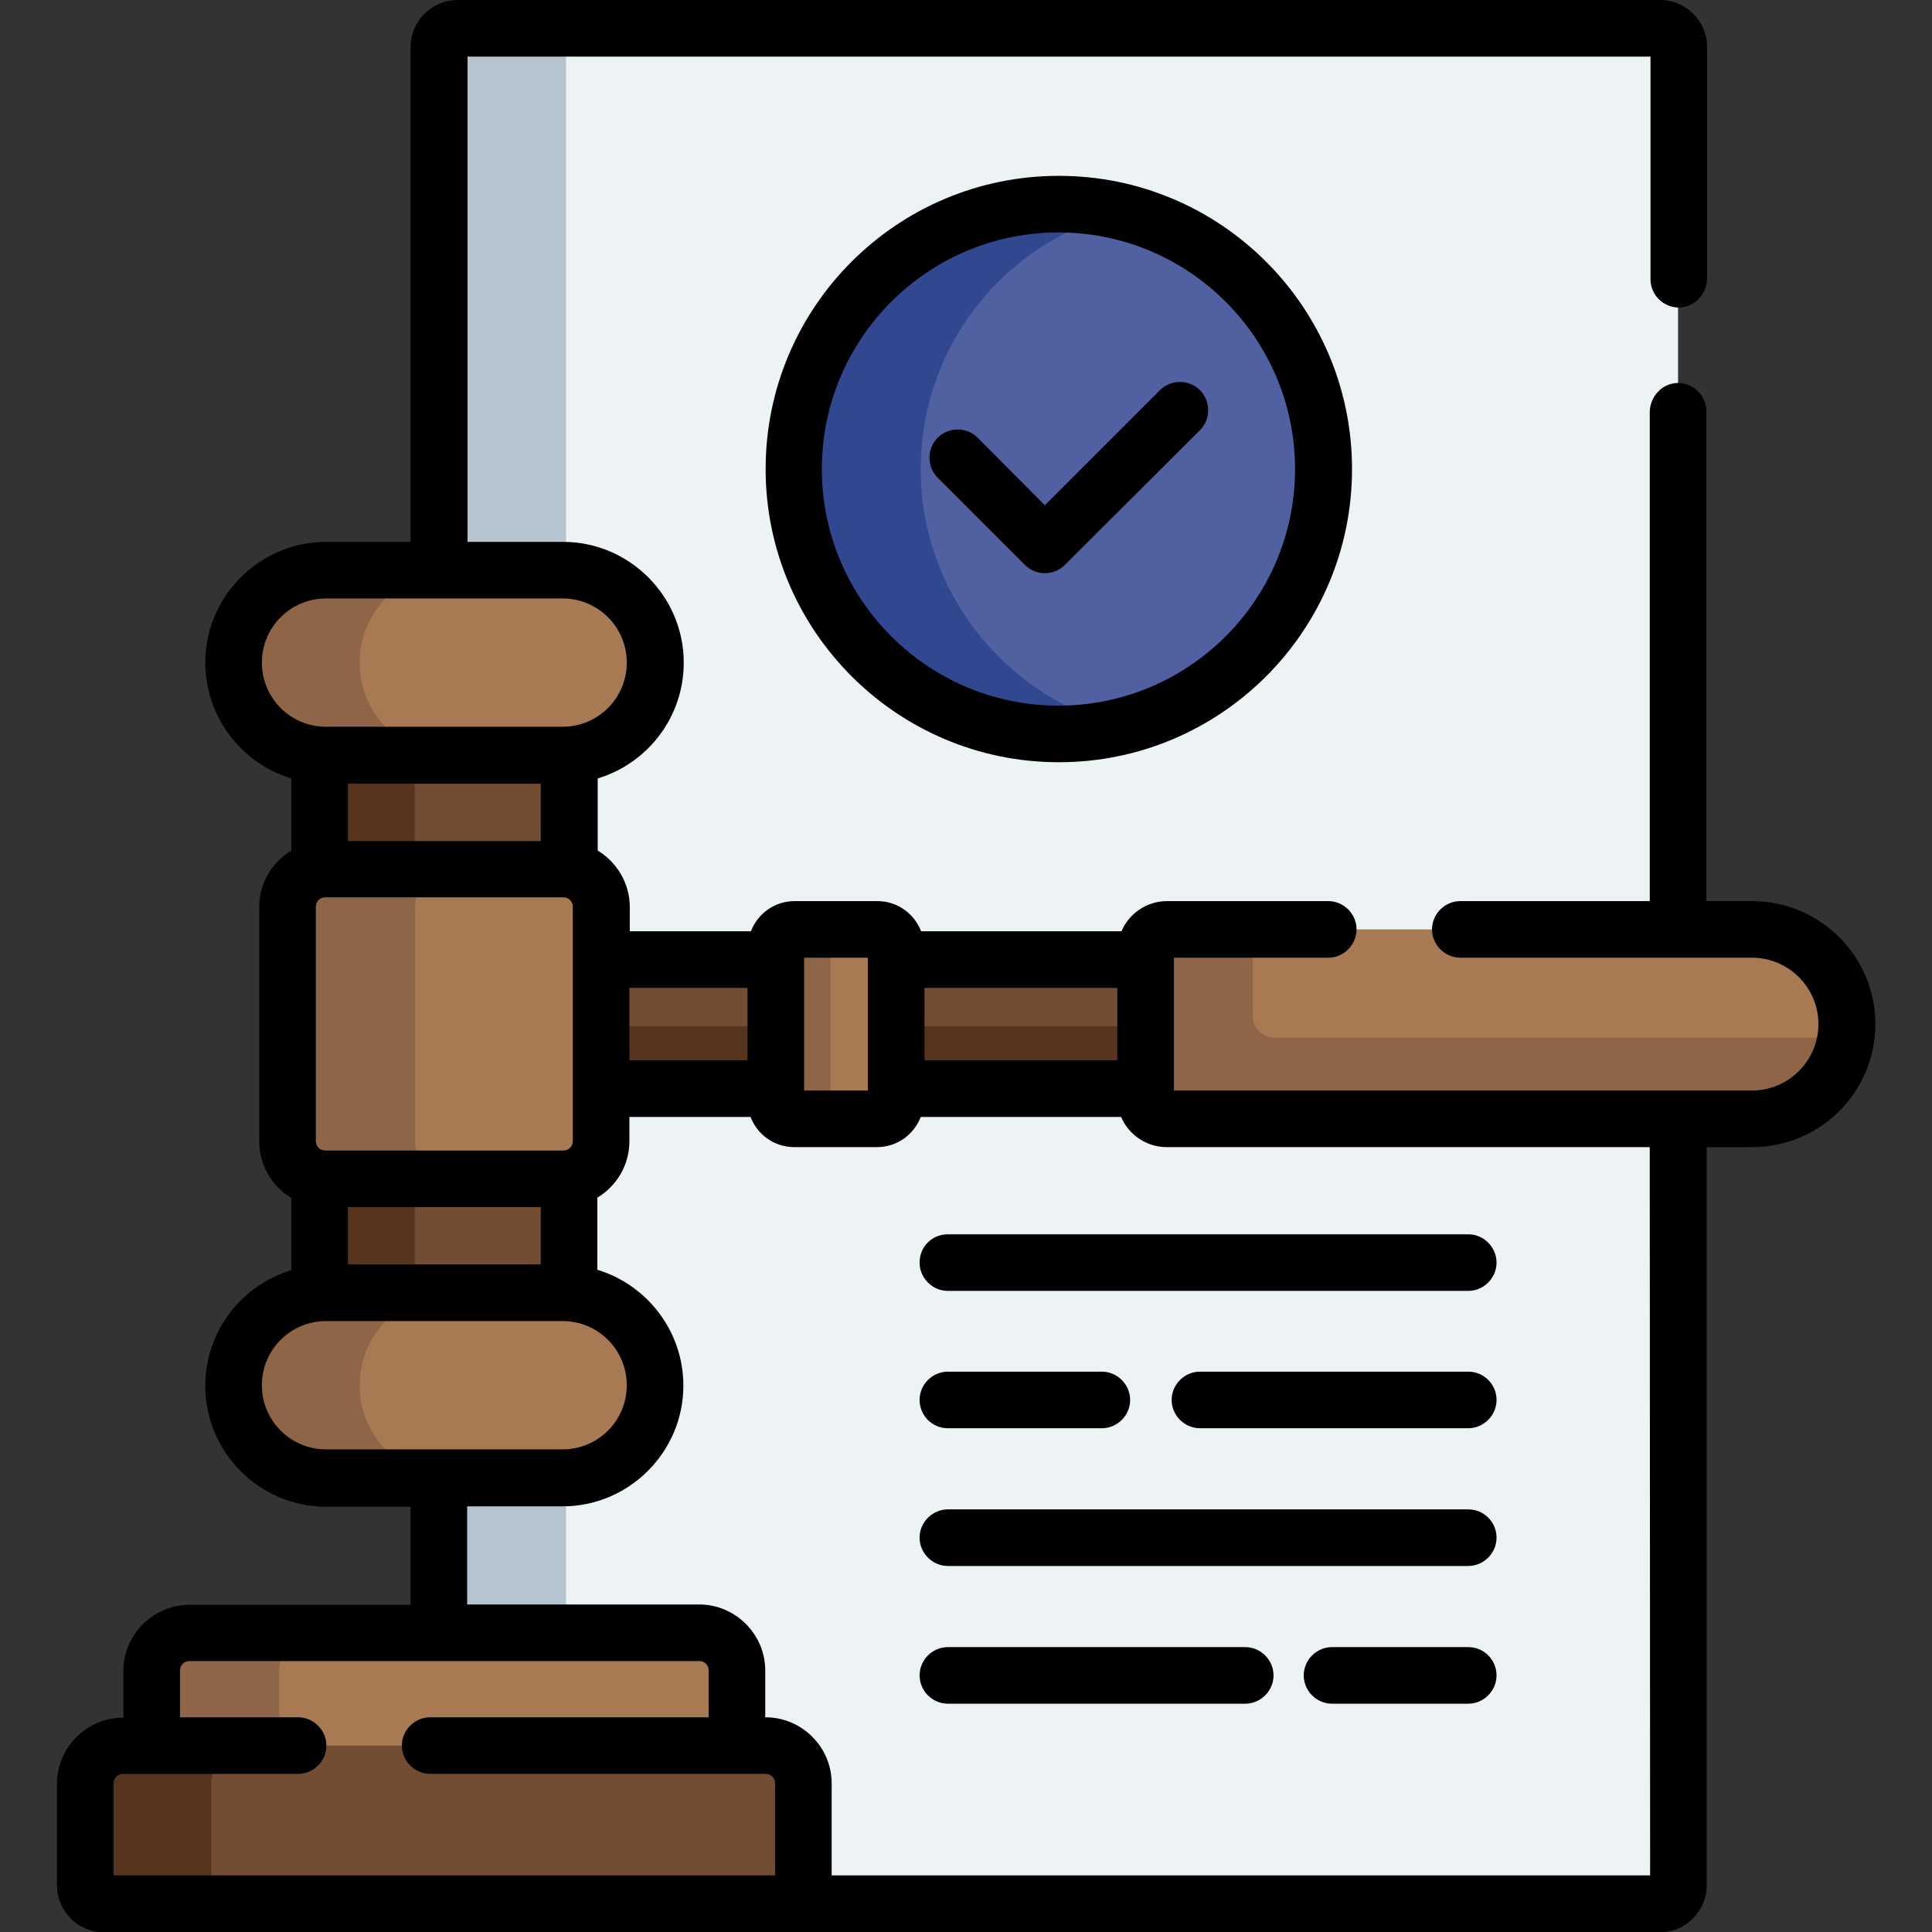 <?xml version="1.0" encoding="utf-8"?>
<!-- Generator: Adobe Illustrator 25.2.3, SVG Export Plug-In . SVG Version: 6.00 Build 0)  -->
<svg version="1.1" id="Capa_1" xmlns="http://www.w3.org/2000/svg" xmlns:xlink="http://www.w3.org/1999/xlink" x="0px" y="0px"
	 viewBox="0 0 512 512" style="enable-background:new 0 0 512 512;" xml:space="preserve">
<rect x="0" y="0" width="512" height="512" fill="#333333" stroke="none"/>
<style type="text/css">
	.st0{fill:#EDF3F4;}
	.st1{fill:#B5C4CF;}
	.st2{fill:#724D33;}
	.st3{fill:#56341D;}
	.st4{fill:#A87A54;}
	.st5{fill:#8E6547;}
	.st6{fill:#5060A0;}
	.st7{fill:#314891;}
</style>
<path class="st0" d="M439.8,7.5H121.3c-2.8,0-5,2.2-5,5v138.6h32.8c13.5,0,24.5,11,24.5,24.5c0,13-10.1,23.6-22.8,24.4v30.4h0
	c4.8,0.7,8.5,4.9,8.5,9.9v62.1c0,5-3.7,9.1-8.5,9.9h0v30.4c12.7,0.9,22.8,11.5,22.8,24.4c0,13.5-11,24.5-24.5,24.5h-32.8v41h69
	c5.5,0,10,4.5,10,10v19.9c0,0,0,0,0,0h7.6c5.5,0,10,4.5,10,10v31.9h231.8v-492C444.8,9.7,442.5,7.5,439.8,7.5z"/>
<path class="st1" d="M149.1,151.1c0.3,0,0.6,0,0.9,0V12.5c0-2.8,2.2-5,5-5h-33.7c-2.8,0-5,2.2-5,5v138.6H149.1z"/>
<path class="st1" d="M149.1,391.6h-32.8v41H150v-41.1C149.7,391.6,149.4,391.6,149.1,391.6z"/>
<path class="st2" d="M159.3,254.3h46.3v34.2h-46.3V254.3z"/>
<path class="st2" d="M237.5,254.3h66.1v34.2h-66.1L237.5,254.3z"/>
<g>
	<path class="st3" d="M159.3,272h46.3v16.5h-46.3V272z"/>
	<path class="st3" d="M237.5,272h66.1v16.5h-66.1L237.5,272z"/>
</g>
<g>
	<path class="st4" d="M489.4,271.4c0,13.9-11.2,25.1-25.1,25.1h-155c-3.1,0-5.7-2.6-5.7-5.7V252c0-3.1,2.6-5.7,5.7-5.7h155
		C478.2,246.3,489.4,257.5,489.4,271.4z"/>
</g>
<g>
	<path class="st5" d="M337.7,275c-3.1,0-5.7-2.6-5.7-5.7v-23h-22.7c-3.1,0-5.7,2.6-5.7,5.7v38.8c0,3.1,2.6,5.7,5.7,5.7h155
		c12.6,0,23.1-9.3,24.8-21.5L337.7,275z"/>
</g>
<g>
	<path class="st4" d="M237.5,251.3v40.2c0,2.8-2.2,5-5,5h-21.9c-2.8,0-5-2.2-5-5v-40.2c0-2.8,2.2-5,5-5h21.9
		C235.3,246.3,237.5,248.5,237.5,251.3L237.5,251.3z"/>
</g>
<g>
	<path class="st5" d="M220.1,291.5v-40.2c0-2.8,2.2-5,5-5h-14.5c-2.8,0-5,2.2-5,5v40.2c0,2.8,2.2,5,5,5h14.5
		C222.3,296.5,220.1,294.2,220.1,291.5z"/>
</g>
<path class="st2" d="M149.3,312.4H86.2c-0.5,0-1-0.1-1.5-0.1v30.4c0.6,0,1.1-0.1,1.7-0.1h62.7c0.6,0,1.1,0,1.7,0.1v-30.4
	C150.3,312.4,149.8,312.4,149.3,312.4z"/>
<path class="st3" d="M86.2,312.4c-0.5,0-1-0.1-1.5-0.1v30.4c0.6,0,1.1-0.1,1.7-0.1h23.5v-30.2L86.2,312.4L86.2,312.4z"/>
<path class="st2" d="M86.2,230.4h63.1c0.5,0,1,0.1,1.5,0.1v-30.4c-0.6,0-1.1,0.1-1.7,0.1H86.4c-0.6,0-1.1,0-1.7-0.1v30.4
	C85.2,230.4,85.7,230.4,86.2,230.4z"/>
<path class="st3" d="M86.2,230.4h23.7v-30.2H86.4c-0.6,0-1.1,0-1.7-0.1v30.4C85.2,230.4,85.7,230.4,86.2,230.4L86.2,230.4z"/>
<g>
	<path class="st4" d="M159.3,240.4v62.1c0,5.5-4.5,10-10,10H86.2c-5.5,0-10-4.5-10-10v-62.1c0-5.5,4.5-10,10-10h63.1
		C154.8,230.4,159.3,234.8,159.3,240.4L159.3,240.4z"/>
</g>
<g>
	<path class="st5" d="M110,302.4v-62.1c0-5.5,4.5-10,10-10H86.2c-5.5,0-10,4.5-10,10v62.1c0,5.5,4.5,10,10,10H120
		C114.5,312.4,110,307.9,110,302.4z"/>
</g>
<path class="st4" d="M195.3,463.6c0-0.3,0.1-0.7,0.1-1v-19.9c0-5.5-4.5-10-10-10H50.2c-5.5,0-10,4.5-10,10v19.9c0,0.3,0,0.7,0.1,1
	H195.3z"/>
<path class="st5" d="M74.1,463.6c0-0.3-0.1-0.7-0.1-1v-19.9c0-5.5,4.5-10,10-10H50.2c-5.5,0-10,4.5-10,10v19.9c0,0.3,0,0.7,0.1,1
	H74.1z"/>
<g>
	<path class="st2" d="M212.9,504.5H27.6c-2.8,0-5-2.2-5-5v-26.9c0-5.5,4.5-10,10-10h170.4c5.5,0,10,4.5,10,10V504.5z"/>
</g>
<g>
	<path class="st3" d="M56,499.5v-26.9c0-5.5,4.5-10,10-10H32.6c-5.5,0-10,4.5-10,10v26.9c0,2.8,2.2,5,5,5H61
		C58.2,504.5,56,502.3,56,499.5z"/>
</g>
<path class="st4" d="M173.6,367.1c0,13.5-11,24.5-24.5,24.5H86.4c-13.5,0-24.5-11-24.5-24.5s11-24.5,24.5-24.5h62.7
	C162.6,342.6,173.6,353.6,173.6,367.1z"/>
<path class="st5" d="M95.3,367.1c0-13.5,11-24.5,24.5-24.5H86.4c-13.5,0-24.5,11-24.5,24.5s11,24.5,24.5,24.5h33.4
	C106.3,391.6,95.3,380.7,95.3,367.1z"/>
<path class="st4" d="M173.6,175.6c0,13.5-11,24.5-24.5,24.5H86.4c-13.5,0-24.5-11-24.5-24.5c0-13.5,11-24.5,24.5-24.5h62.7
	C162.6,151.1,173.6,162.1,173.6,175.6z"/>
<path class="st5" d="M95.3,175.6c0-13.5,11-24.5,24.5-24.5H86.4c-13.5,0-24.5,11-24.5,24.5c0,13.5,11,24.5,24.5,24.5h33.4
	C106.3,200.1,95.3,189.2,95.3,175.6z"/>
<g>
	<circle class="st6" cx="280.5" cy="124.3" r="70.2"/>
</g>
<g>
	<path class="st7" d="M244,124.3c0-33,22.7-60.6,53.4-68.1c-5.4-1.3-11-2-16.8-2c-38.8,0-70.2,31.4-70.2,70.2s31.4,70.2,70.2,70.2
		c5.8,0,11.4-0.7,16.8-2C266.7,184.9,244,157.2,244,124.3L244,124.3z"/>
</g>
<path d="M464.3,238.8h-12.1V109c0-4.2-3.5-7.6-7.7-7.5c-4.1,0.1-7.3,3.7-7.3,7.8v129.5H387c-4.1,0-7.5,3.4-7.5,7.5s3.4,7.5,7.5,7.5
	h77.3c9.7,0,17.6,7.9,17.6,17.6S474,289,464.3,289H311.1v-35.2H352c4.1,0,7.5-3.4,7.5-7.5s-3.4-7.5-7.5-7.5h-42.7
	c-5.4,0-10.1,3.3-12.1,8h-53.1c-1.8-4.7-6.3-8-11.6-8h-21.9c-5.3,0-9.8,3.3-11.6,8h-32.1v-6.4c0-6.3-3.4-11.9-8.5-15v-19.1
	c13.2-4,22.8-16.2,22.8-30.7c0-17.6-14.4-32-32-32h-25.3V15h313.5v59c0,4.2,3.5,7.6,7.7,7.5c4.1-0.1,7.3-3.7,7.3-7.8V12.5
	c0-6.9-5.6-12.5-12.5-12.5H121.3c-6.9,0-12.5,5.6-12.5,12.5v131.1H86.4c-17.6,0-32,14.4-32,32c0,14.4,9.6,26.7,22.8,30.7v19.1
	c-5.1,3.1-8.5,8.6-8.5,15v62.1c0,6.3,3.4,11.9,8.5,15v19.1c-13.2,4-22.8,16.2-22.8,30.7c0,17.6,14.4,32,32,32h22.4v26H50.2
	c-9.6,0-17.5,7.9-17.5,17.5v12.4h-0.1c-9.6,0-17.5,7.9-17.5,17.5v26.9c0,6.9,5.6,12.5,12.5,12.5h412.2c6.9,0,12.5-5.6,12.5-12.5V304
	h12.1c18,0,32.6-14.6,32.6-32.6S482.3,238.8,464.3,238.8L464.3,238.8z M245,261.8h51.1V281H245V261.8z M213.1,253.8H230V289h-16.9
	V253.8z M166.8,261.8h31.3V281h-31.3V261.8z M69.4,175.6c0-9.4,7.6-17,17-17h62.7c9.4,0,17,7.6,17,17c0,9.4-7.6,17-17,17H86.4
	C77,192.6,69.4,185,69.4,175.6z M86.2,304.9c-1.4,0-2.5-1.1-2.5-2.5v-62.1c0-1.4,1.1-2.5,2.5-2.5h63.1c1.4,0,2.5,1.1,2.5,2.5v62.1
	c0,1.4-1.1,2.5-2.5,2.5H86.2z M143.3,319.9v15.2H92.2v-15.2H143.3z M92.2,222.9v-15.2h51.1v15.2H92.2z M86.4,384.1
	c-9.4,0-17-7.6-17-17s7.6-17,17-17h62.7c9.4,0,17,7.6,17,17s-7.6,17-17,17H86.4z M205.4,497H30.1v-24.4c0-1.4,1.1-2.5,2.5-2.5H79
	c4.1,0,7.5-3.4,7.5-7.5s-3.4-7.5-7.5-7.5H47.7v-12.4c0-1.4,1.1-2.5,2.5-2.5h135.1c1.4,0,2.5,1.1,2.5,2.5v12.4H114
	c-4.1,0-7.5,3.4-7.5,7.5s3.4,7.5,7.5,7.5h88.9c1.4,0,2.5,1.1,2.5,2.5V497z M437.3,497H220.4v-24.4c0-9.6-7.9-17.5-17.5-17.5h-0.1
	v-12.4c0-9.6-7.9-17.5-17.5-17.5h-61.5v-26h25.3c17.6,0,32-14.4,32-32c0-14.4-9.6-26.7-22.8-30.7v-19.1c5.1-3.1,8.5-8.6,8.5-15V296
	h32.1c1.8,4.7,6.3,8,11.6,8h21.9c5.3,0,9.8-3.3,11.6-8h53.1c2,4.7,6.7,8,12.1,8h128L437.3,497L437.3,497z"/>
<path d="M202.9,124.3c0,42.8,34.8,77.7,77.7,77.7s77.7-34.8,77.7-77.7s-34.8-77.7-77.7-77.7S202.9,81.4,202.9,124.3L202.9,124.3z
	 M343.2,124.3c0,34.6-28.1,62.7-62.7,62.7s-62.7-28.1-62.7-62.7s28.1-62.7,62.7-62.7S343.2,89.7,343.2,124.3z"/>
<path d="M259.1,116c-2.9-2.9-7.7-2.9-10.6,0s-2.9,7.7,0,10.6l23.1,23.1c1.5,1.5,3.4,2.2,5.3,2.2s3.8-0.7,5.3-2.2L318,114
	c2.9-2.9,2.9-7.7,0-10.6c-2.9-2.9-7.7-2.9-10.6,0l-30.5,30.5L259.1,116z"/>
<path d="M243.7,334.6c0,4.1,3.4,7.5,7.5,7.5h137.9c4.1,0,7.5-3.4,7.5-7.5s-3.4-7.5-7.5-7.5H251.2C247,327.1,243.7,330.4,243.7,334.6
	z"/>
<path d="M389.1,363.5H318c-4.1,0-7.5,3.4-7.5,7.5s3.4,7.5,7.5,7.5h71.1c4.1,0,7.5-3.4,7.5-7.5S393.3,363.5,389.1,363.5z"/>
<path d="M251.2,378.5H292c4.1,0,7.5-3.4,7.5-7.5s-3.4-7.5-7.5-7.5h-40.8c-4.1,0-7.5,3.4-7.5,7.5S247,378.5,251.2,378.5z"/>
<path d="M389.1,400H251.2c-4.1,0-7.5,3.4-7.5,7.5s3.4,7.5,7.5,7.5h137.9c4.1,0,7.5-3.4,7.5-7.5S393.3,400,389.1,400z"/>
<path d="M389.1,436.5H353c-4.1,0-7.5,3.4-7.5,7.5s3.4,7.5,7.5,7.5h36.1c4.1,0,7.5-3.4,7.5-7.5S393.3,436.5,389.1,436.5z"/>
<path d="M330,436.5h-78.8c-4.1,0-7.5,3.4-7.5,7.5s3.4,7.5,7.5,7.5H330c4.1,0,7.5-3.4,7.5-7.5S334.1,436.5,330,436.5z"/>
</svg>

